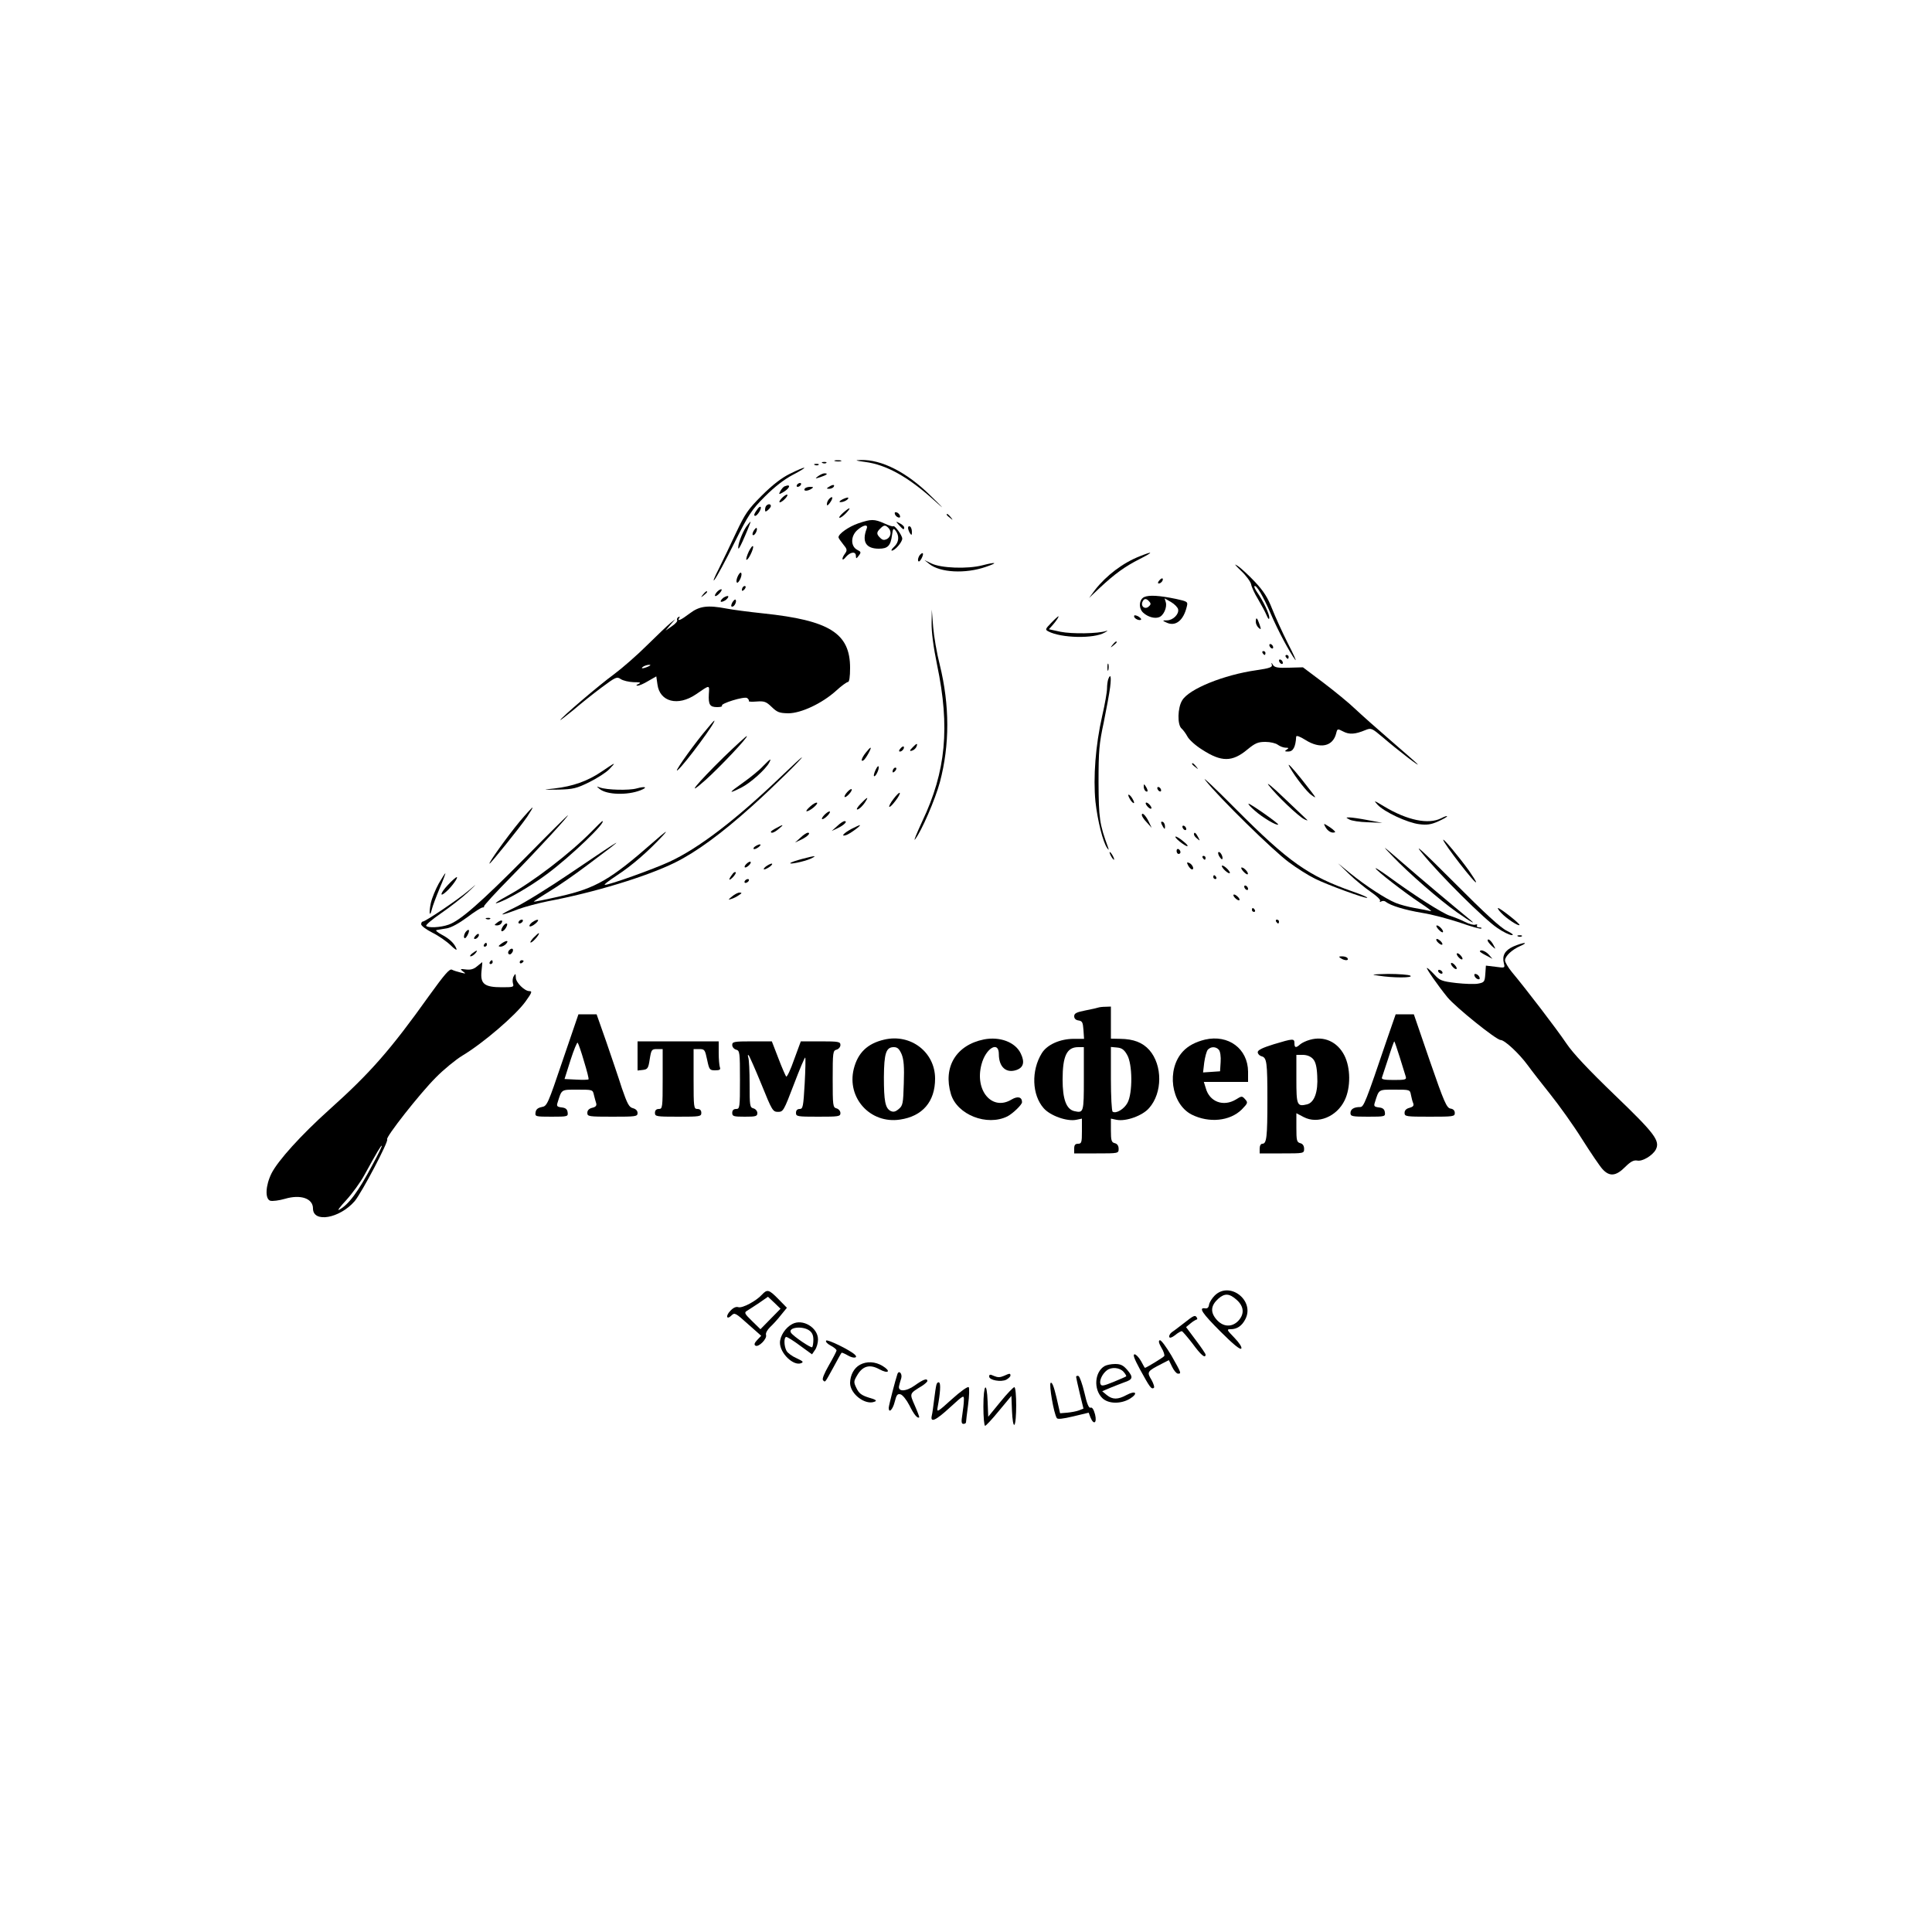 <?xml version="1.0" encoding="UTF-8" standalone="no"?> <svg xmlns="http://www.w3.org/2000/svg" width="1000pt" height="1000pt" viewBox="0 0 1000 1000" preserveAspectRatio="xMidYMid meet"> <g transform="translate(0,1000) scale(0.1,-0.1)" fill="#000000" stroke="none"> <path d="M4323 7613 c9 -2 23 -2 30 0 6 3 -1 5 -18 5 -16 0 -22 -2 -12 -5z"></path> <path d="M4478 7609 c108 -14 221 -76 354 -196 62 -56 60 -52 -17 23 -122 120 -252 186 -359 183 -34 -1 -30 -3 22 -10z"></path> <path d="M4258 7603 c7 -3 16 -2 19 1 4 3 -2 6 -13 5 -11 0 -14 -3 -6 -6z"></path> <path d="M4218 7593 c7 -3 16 -2 19 1 4 3 -2 6 -13 5 -11 0 -14 -3 -6 -6z"></path> <path d="M4089 7548 c-43 -21 -91 -58 -145 -112 -72 -72 -87 -94 -133 -191 -28 -60 -69 -146 -91 -190 -23 -44 -32 -69 -22 -56 11 13 57 98 102 189 75 150 90 173 159 242 50 50 100 89 146 113 86 45 73 49 -16 5z"></path> <path d="M4234 7535 c-17 -13 -16 -14 14 -4 33 11 41 19 19 19 -7 0 -22 -7 -33 -15z"></path> <path d="M4125 7490 c-3 -5 -2 -10 4 -10 5 0 13 5 16 10 3 6 2 10 -4 10 -5 0 -13 -4 -16 -10z"></path> <path d="M4062 7483 c-7 -2 -17 -14 -23 -25 -9 -17 -8 -18 9 -9 39 21 51 49 14 34z"></path> <path d="M4290 7480 c-13 -8 -13 -10 2 -10 9 0 20 5 23 10 8 13 -5 13 -25 0z"></path> <path d="M4165 7470 c-8 -13 15 -13 35 0 12 8 11 10 -7 10 -12 0 -25 -4 -28 -10z"></path> <path d="M4045 7420 c-10 -11 -14 -20 -8 -20 5 0 18 9 28 20 10 11 14 20 8 20 -5 0 -18 -9 -28 -20z"></path> <path d="M4292 7418 c-7 -7 -12 -19 -12 -27 0 -11 5 -8 16 7 18 25 15 39 -4 20z"></path> <path d="M4360 7415 c-15 -8 -19 -14 -10 -14 18 -1 46 16 40 23 -3 2 -16 -2 -30 -9z"></path> <path d="M3967 7383 c-4 -3 -7 -13 -7 -21 0 -12 3 -12 15 -2 8 7 15 16 15 21 0 11 -14 12 -23 2z"></path> <path d="M3923 7368 c-19 -25 -24 -38 -14 -38 11 0 35 39 28 46 -2 3 -9 -1 -14 -8z"></path> <path d="M4363 7345 c-15 -13 -23 -25 -17 -25 6 0 21 11 34 25 30 32 19 32 -17 0z"></path> <path d="M4632 7339 c2 -7 10 -15 17 -17 8 -3 12 1 9 9 -2 7 -10 15 -17 17 -8 3 -12 -1 -9 -9z"></path> <path d="M4900 7336 c0 -2 8 -10 18 -17 15 -13 16 -12 3 4 -13 16 -21 21 -21 13z"></path> <path d="M4442 7291 c-49 -17 -102 -54 -102 -72 0 -4 11 -20 24 -36 21 -25 22 -31 10 -48 -21 -28 -16 -44 5 -17 23 26 51 29 51 5 1 -16 2 -16 15 1 13 17 12 20 -8 30 -34 18 -35 69 -1 101 31 28 59 34 50 9 -26 -68 -4 -104 63 -104 46 0 61 15 68 70 5 36 7 38 19 23 20 -27 17 -60 -8 -83 -12 -11 -17 -20 -12 -20 16 0 54 44 54 62 0 17 -40 72 -47 64 -3 -2 -23 4 -46 15 -52 23 -68 23 -135 0z m156 -23 c18 -18 14 -46 -7 -58 -15 -7 -23 -6 -35 6 -20 19 -20 29 0 48 19 19 26 20 42 4z"></path> <path d="M3862 7273 c-21 -31 -46 -98 -40 -112 2 -5 17 25 34 65 18 41 30 74 29 74 -2 0 -12 -12 -23 -27z"></path> <path d="M4654 7281 c21 -23 26 -26 26 -11 0 5 -10 15 -22 21 -23 12 -23 12 -4 -10z"></path> <path d="M4700 7268 c0 -7 5 -20 10 -28 8 -12 10 -11 10 7 0 12 -4 25 -10 28 -5 3 -10 0 -10 -7z"></path> <path d="M3900 7251 c-6 -12 -7 -21 -1 -21 10 0 24 30 17 37 -2 3 -9 -5 -16 -16z"></path> <path d="M3876 7146 c-10 -21 -15 -40 -13 -43 8 -7 39 56 35 69 -2 6 -12 -6 -22 -26z"></path> <path d="M4760 7126 c-6 -9 -10 -21 -8 -28 3 -8 9 -4 17 10 15 28 9 39 -9 18z"></path> <path d="M5900 7121 c-88 -34 -174 -100 -232 -174 l-31 -42 54 51 c79 74 132 112 207 150 73 37 74 44 2 15z"></path> <path d="M4810 7081 c56 -45 187 -52 293 -15 65 22 55 27 -18 8 -77 -20 -215 -15 -265 10 l-35 17 25 -20z"></path> <path d="M6423 7046 c27 -25 50 -57 53 -71 2 -13 18 -48 36 -77 17 -29 37 -66 44 -83 8 -19 13 -24 14 -12 0 20 -32 87 -62 130 -11 16 -18 30 -15 33 9 9 45 -51 84 -142 39 -91 99 -202 127 -239 9 -11 -8 27 -38 85 -29 58 -66 139 -82 180 -22 56 -43 90 -88 138 -32 34 -73 72 -90 83 -21 14 -15 6 17 -25z"></path> <path d="M3821 7022 c-7 -13 -11 -28 -8 -35 2 -7 9 -2 16 11 7 13 11 28 8 35 -2 7 -9 2 -16 -11z"></path> <path d="M6000 6995 c-8 -9 -8 -15 -2 -15 12 0 26 19 19 26 -2 2 -10 -2 -17 -11z"></path> <path d="M3847 6963 c-4 -3 -7 -11 -7 -17 0 -6 5 -5 12 2 6 6 9 14 7 17 -3 3 -9 2 -12 -2z"></path> <path d="M3710 6935 c-20 -24 -6 -28 15 -5 10 11 13 20 8 20 -6 0 -16 -7 -23 -15z"></path> <path d="M3639 6923 c-13 -16 -12 -17 4 -4 9 7 17 15 17 17 0 8 -8 3 -21 -13z"></path> <path d="M3744 6906 c-10 -8 -16 -17 -13 -20 3 -3 14 1 25 8 10 8 16 17 13 20 -3 3 -14 -1 -25 -8z"></path> <path d="M5923 6910 c-28 -12 -31 -60 -5 -82 23 -21 58 -31 80 -23 24 7 44 51 36 78 l-6 20 33 -19 c19 -11 35 -28 37 -38 5 -25 -26 -56 -57 -57 -25 0 -26 -1 -4 -11 47 -23 89 10 106 83 6 24 4 26 -56 39 -87 18 -138 21 -164 10z m26 -24 c9 -10 8 -16 -4 -26 -19 -16 -41 1 -32 24 8 20 21 20 36 2z"></path> <path d="M3790 6881 c-7 -15 -7 -21 0 -21 12 0 25 28 17 36 -3 3 -10 -4 -17 -15z"></path> <path d="M3570 6825 c-46 -35 -67 -44 -54 -23 4 7 3 8 -5 4 -6 -4 -9 -11 -6 -16 3 -5 -9 -19 -27 -31 l-33 -23 25 30 25 29 -25 -20 c-14 -11 -67 -62 -119 -113 -52 -52 -130 -120 -173 -152 -77 -56 -278 -228 -278 -237 0 -2 30 21 68 52 37 32 102 84 145 116 74 55 80 58 100 44 12 -8 42 -15 67 -16 34 0 40 -2 25 -9 -12 -5 -14 -9 -6 -9 8 -1 33 10 56 24 l42 24 6 -42 c12 -90 106 -114 199 -51 74 51 70 50 67 2 -3 -55 5 -68 43 -68 17 0 28 3 25 7 -11 11 116 50 130 40 7 -5 11 -12 9 -16 -2 -3 16 -4 41 -2 39 3 49 -1 77 -28 29 -28 40 -32 86 -33 66 0 175 51 248 117 27 25 55 45 61 45 7 0 11 27 11 73 0 179 -106 246 -449 282 -75 8 -160 19 -190 25 -99 19 -141 13 -191 -25z m-215 -275 c-27 -12 -43 -12 -25 0 8 5 22 9 30 9 10 0 8 -3 -5 -9z"></path> <path d="M4822 6775 c-1 -44 9 -123 28 -215 68 -324 46 -553 -76 -810 -29 -63 -47 -106 -38 -95 34 43 105 208 129 297 51 193 51 397 -1 608 -15 58 -30 146 -34 195 l-7 90 -1 -70z"></path> <path d="M5870 6810 c0 -12 28 -25 36 -17 3 3 -4 10 -15 17 -15 7 -21 7 -21 0z"></path> <path d="M5441 6776 c-31 -32 -32 -35 -15 -44 66 -35 236 -39 292 -6 15 8 18 12 7 8 -41 -14 -177 -16 -236 -4 l-60 13 19 21 c20 23 35 46 30 46 -2 0 -19 -15 -37 -34z"></path> <path d="M6500 6781 c0 -10 7 -24 15 -31 13 -11 13 -8 4 19 -12 35 -19 40 -19 12z"></path> <path d="M5759 6663 c-13 -16 -12 -17 4 -4 9 7 17 15 17 17 0 8 -8 3 -21 -13z"></path> <path d="M6570 6661 c0 -5 5 -13 10 -16 6 -3 10 -2 10 4 0 5 -4 13 -10 16 -5 3 -10 2 -10 -4z"></path> <path d="M6535 6620 c3 -5 8 -10 11 -10 2 0 4 5 4 10 0 6 -5 10 -11 10 -5 0 -7 -4 -4 -10z"></path> <path d="M6655 6600 c3 -5 8 -10 11 -10 2 0 4 5 4 10 0 6 -5 10 -11 10 -5 0 -7 -4 -4 -10z"></path> <path d="M6620 6581 c0 -5 5 -13 10 -16 6 -3 10 -2 10 4 0 5 -4 13 -10 16 -5 3 -10 2 -10 -4z"></path> <path d="M5732 6545 c0 -16 2 -22 5 -12 2 9 2 23 0 30 -3 6 -5 -1 -5 -18z"></path> <path d="M6583 6559 c4 -12 -11 -18 -80 -28 -169 -24 -349 -97 -384 -156 -24 -38 -26 -127 -3 -146 8 -7 22 -26 30 -41 8 -16 42 -47 76 -68 100 -65 156 -65 235 1 40 33 55 39 93 39 25 0 54 -7 64 -15 11 -8 29 -15 40 -15 17 0 18 -2 6 -10 -12 -8 -11 -10 8 -10 25 0 38 23 41 77 1 8 19 1 48 -17 76 -48 142 -34 159 34 6 25 7 25 36 10 32 -17 62 -15 115 7 30 12 33 11 90 -37 74 -64 204 -164 178 -137 -11 11 -74 66 -140 123 -66 57 -147 129 -180 160 -33 32 -108 93 -166 137 l-105 79 -72 -2 c-58 -2 -74 1 -83 14 -8 14 -10 14 -6 1z"></path> <path d="M5736 6484 c-3 -9 -6 -30 -6 -47 0 -18 -11 -82 -25 -142 -35 -154 -47 -319 -35 -444 11 -99 39 -211 61 -241 9 -12 9 -11 4 5 -44 119 -48 150 -49 335 0 163 3 200 27 311 14 69 29 151 33 182 7 56 2 73 -10 41z"></path> <path d="M3639 6203 c-75 -93 -158 -213 -130 -188 38 33 202 255 188 255 -2 0 -28 -30 -58 -67z"></path> <path d="M3748 6083 c-144 -141 -205 -217 -97 -121 75 67 227 228 214 228 -3 0 -56 -48 -117 -107z"></path> <path d="M4726 6134 c-20 -19 -20 -25 -2 -18 8 3 17 12 20 20 7 18 1 18 -18 -2z"></path> <path d="M4660 6125 c-8 -9 -8 -15 -2 -15 12 0 26 19 19 26 -2 2 -10 -2 -17 -11z"></path> <path d="M4481 6104 c-22 -28 -28 -50 -11 -39 11 7 43 65 36 65 -3 0 -14 -12 -25 -26z"></path> <path d="M4045 5983 c-237 -227 -428 -373 -579 -443 -84 -39 -311 -120 -335 -120 -8 0 21 22 62 49 80 52 165 127 239 207 30 33 14 22 -52 -36 -220 -193 -296 -237 -480 -279 -74 -17 -135 -29 -137 -28 -1 2 35 25 79 52 45 27 136 90 202 140 214 160 200 153 -91 -44 -109 -74 -238 -154 -288 -178 -93 -45 -85 -48 20 -8 33 12 101 30 150 40 239 45 513 128 660 201 109 54 239 149 397 291 108 97 268 254 258 253 -3 -1 -50 -44 -105 -97z"></path> <path d="M3949 6034 c-18 -20 -65 -58 -103 -85 -77 -54 -79 -61 -8 -25 47 24 124 93 143 128 14 26 7 22 -32 -18z"></path> <path d="M3112 6005 c-71 -48 -147 -75 -242 -86 -65 -7 -65 -7 21 -6 76 2 93 6 160 39 40 20 87 50 103 67 37 39 35 38 -42 -14z"></path> <path d="M6170 6046 c0 -2 8 -10 18 -17 15 -13 16 -12 3 4 -13 16 -21 21 -21 13z"></path> <path d="M4532 6015 c-7 -15 -11 -30 -8 -32 7 -7 28 36 24 49 -2 6 -9 -2 -16 -17z"></path> <path d="M6676 6028 c30 -53 91 -130 113 -144 29 -20 31 -23 -53 84 -53 66 -78 91 -60 60z"></path> <path d="M4627 6023 c-4 -3 -7 -11 -7 -17 0 -6 5 -5 12 2 6 6 9 14 7 17 -3 3 -9 2 -12 -2z"></path> <path d="M6240 5960 c72 -91 350 -363 430 -422 41 -31 102 -69 136 -86 64 -32 264 -105 271 -99 2 3 -31 17 -74 32 -231 81 -333 153 -608 429 -110 111 -180 176 -155 146z"></path> <path d="M6567 5935 c41 -53 151 -158 183 -175 14 -7 21 -8 15 -3 -5 5 -59 56 -119 113 -60 58 -96 87 -79 65z"></path> <path d="M5920 5928 c0 -9 5 -20 10 -23 13 -8 13 5 0 25 -8 13 -10 13 -10 -2z"></path> <path d="M3104 5916 c37 -30 142 -33 210 -7 41 16 28 23 -19 10 -40 -11 -154 -8 -190 5 -19 7 -19 7 -1 -8z"></path> <path d="M5990 5921 c0 -5 5 -13 10 -16 6 -3 10 -2 10 4 0 5 -4 13 -10 16 -5 3 -10 2 -10 -4z"></path> <path d="M4385 5900 c-10 -11 -16 -22 -13 -25 3 -3 13 4 23 15 10 11 16 22 13 25 -3 3 -13 -4 -23 -15z"></path> <path d="M4625 5865 c-15 -19 -25 -38 -22 -41 3 -3 17 11 32 31 15 19 25 38 22 41 -3 3 -17 -11 -32 -31z"></path> <path d="M5840 5884 c0 -5 7 -19 15 -30 8 -10 15 -14 15 -8 0 5 -7 19 -15 30 -8 10 -15 14 -15 8z"></path> <path d="M4455 5840 c-16 -16 -24 -30 -18 -30 10 0 34 24 47 48 12 20 2 14 -29 -18z"></path> <path d="M7130 5835 c35 -38 156 -94 216 -101 39 -5 61 -2 97 14 26 12 47 23 47 27 0 3 -13 -1 -30 -10 -66 -34 -176 -11 -296 61 -53 32 -56 33 -34 9z"></path> <path d="M4194 5826 c-16 -14 -24 -25 -19 -25 15 -1 61 37 54 44 -4 3 -20 -5 -35 -19z"></path> <path d="M5930 5842 c0 -5 7 -15 15 -22 8 -7 15 -8 15 -2 0 5 -7 15 -15 22 -8 7 -15 8 -15 2z"></path> <path d="M6495 5804 c39 -35 113 -79 121 -72 4 5 -143 108 -153 108 -5 -1 10 -17 32 -36z"></path> <path d="M2690 5748 c-63 -76 -165 -218 -156 -218 6 0 155 185 195 243 17 26 30 47 27 47 -3 0 -33 -33 -66 -72z"></path> <path d="M4265 5780 c-10 -11 -14 -20 -8 -20 5 0 18 9 28 20 10 11 14 20 8 20 -5 0 -18 -9 -28 -20z"></path> <path d="M5910 5781 c0 -5 11 -23 26 -38 l25 -28 -15 32 c-16 33 -36 52 -36 34z"></path> <path d="M2720 5562 c-232 -234 -338 -327 -398 -348 -42 -15 -108 -18 -116 -6 -3 5 32 34 77 65 45 31 107 79 137 107 53 50 54 51 5 10 -54 -46 -223 -160 -237 -160 -4 0 -8 -6 -8 -14 0 -8 26 -27 57 -43 31 -15 74 -45 95 -65 20 -20 34 -29 31 -20 -10 28 -36 53 -78 75 -22 12 -33 22 -25 23 8 2 32 5 53 9 23 4 63 26 105 57 37 28 73 51 80 51 6 0 10 3 7 5 -3 3 61 73 143 156 137 140 299 316 291 316 -2 0 -101 -98 -219 -218z"></path> <path d="M6985 5758 c10 -6 53 -13 95 -14 l75 -3 -75 14 c-41 8 -84 14 -95 14 -20 0 -20 0 0 -11z"></path> <path d="M3065 5699 c-114 -116 -307 -264 -437 -335 -46 -25 -72 -42 -58 -39 48 13 176 87 260 150 123 91 315 275 287 275 -1 0 -25 -23 -52 -51z"></path> <path d="M4333 5724 l-28 -25 32 15 c33 16 52 36 34 36 -5 0 -23 -11 -38 -26z"></path> <path d="M6010 5743 c0 -4 5 -15 10 -23 8 -13 10 -13 10 2 0 9 -4 20 -10 23 -5 3 -10 3 -10 -2z"></path> <path d="M6860 5720 c12 -22 33 -34 49 -28 6 1 -6 13 -25 26 -34 22 -35 22 -24 2z"></path> <path d="M4018 5714 c-16 -8 -28 -17 -28 -19 0 -11 19 -4 41 15 29 23 24 25 -13 4z"></path> <path d="M4408 5710 c-41 -22 -58 -41 -30 -33 17 4 83 52 72 52 -3 0 -22 -9 -42 -19z"></path> <path d="M6120 5721 c0 -5 5 -13 10 -16 6 -3 10 -2 10 4 0 5 -4 13 -10 16 -5 3 -10 2 -10 -4z"></path> <path d="M4143 5664 l-28 -25 32 15 c33 16 52 36 34 36 -5 0 -23 -11 -38 -26z"></path> <path d="M6180 5681 c0 -5 7 -15 17 -22 15 -13 15 -12 4 9 -12 23 -21 28 -21 13z"></path> <path d="M6105 5645 c17 -14 35 -25 40 -25 6 1 -3 12 -20 25 -16 14 -34 25 -40 25 -5 -1 4 -12 20 -25z"></path> <path d="M7360 5585 c92 -114 325 -345 390 -388 30 -21 64 -37 75 -37 12 0 3 8 -25 22 -31 14 -117 93 -275 252 -163 163 -211 207 -165 151z"></path> <path d="M7470 5653 c1 -17 170 -236 170 -219 0 5 -17 31 -37 60 -52 72 -133 169 -133 159z"></path> <path d="M3910 5620 c-8 -5 -12 -11 -9 -14 3 -3 14 1 25 9 21 16 8 20 -16 5z"></path> <path d="M7210 5566 c81 -85 244 -227 330 -287 78 -55 109 -71 60 -32 -78 64 -245 204 -346 292 -104 90 -106 91 -44 27z"></path> <path d="M6090 5596 c0 -9 5 -16 10 -16 6 0 10 4 10 9 0 6 -4 13 -10 16 -5 3 -10 -1 -10 -9z"></path> <path d="M5750 5570 c6 -11 13 -20 16 -20 2 0 0 9 -6 20 -6 11 -13 20 -16 20 -2 0 0 -9 6 -20z"></path> <path d="M6310 5569 c7 -11 14 -19 16 -16 7 7 -7 37 -17 37 -6 0 -5 -9 1 -21z"></path> <path d="M4151 5554 c-30 -8 -57 -17 -60 -21 -9 -9 70 7 104 22 39 18 23 17 -44 -1z"></path> <path d="M6225 5560 c3 -5 8 -10 11 -10 2 0 4 5 4 10 0 6 -5 10 -11 10 -5 0 -7 -4 -4 -10z"></path> <path d="M3860 5525 c-7 -8 -8 -15 -2 -15 5 0 15 7 22 15 7 8 8 15 2 15 -5 0 -15 -7 -22 -15z"></path> <path d="M6150 5520 c6 -11 15 -20 20 -20 14 0 1 28 -16 34 -12 4 -12 2 -4 -14z"></path> <path d="M3964 5515 c-10 -8 -14 -15 -8 -15 5 0 19 7 30 15 10 8 14 15 8 15 -5 0 -19 -7 -30 -15z"></path> <path d="M6984 5475 c32 -31 83 -72 112 -92 29 -20 51 -40 47 -46 -3 -6 -1 -7 6 -3 6 4 17 4 24 -2 26 -20 99 -42 188 -57 52 -8 140 -32 197 -51 57 -20 106 -34 109 -30 4 3 -1 6 -11 6 -9 0 -14 4 -11 10 3 5 0 7 -9 4 -8 -3 -31 3 -53 14 -21 11 -56 25 -78 32 -38 12 -186 106 -322 206 -35 25 -63 43 -63 40 0 -10 150 -126 230 -179 41 -27 66 -46 55 -43 -11 3 -48 10 -82 16 -34 6 -79 18 -100 27 -51 21 -154 88 -233 152 l-65 53 59 -57z"></path> <path d="M6335 5500 c10 -11 23 -20 28 -20 6 0 2 9 -8 20 -10 11 -23 20 -28 20 -6 0 -2 -9 8 -20z"></path> <path d="M6435 5490 c10 -11 20 -18 23 -15 7 6 -18 35 -31 35 -5 0 -2 -9 8 -20z"></path> <path d="M3793 5478 c-23 -30 -24 -41 -2 -21 12 12 20 25 17 28 -3 3 -10 0 -15 -7z"></path> <path d="M2271 5427 c-16 -29 -35 -74 -41 -101 -11 -52 -6 -79 6 -30 4 16 22 64 40 107 18 42 31 77 29 77 -2 0 -17 -24 -34 -53z"></path> <path d="M6280 5460 c0 -5 5 -10 11 -10 5 0 7 5 4 10 -3 6 -8 10 -11 10 -2 0 -4 -4 -4 -10z"></path> <path d="M2318 5419 c-40 -42 -45 -68 -7 -33 27 24 63 74 53 74 -4 0 -25 -18 -46 -41z"></path> <path d="M3855 5440 c-3 -5 -2 -10 4 -10 5 0 13 5 16 10 3 6 2 10 -4 10 -5 0 -13 -4 -16 -10z"></path> <path d="M6440 5411 c0 -5 5 -13 10 -16 6 -3 10 -2 10 4 0 5 -4 13 -10 16 -5 3 -10 2 -10 -4z"></path> <path d="M3789 5360 c-21 -17 -21 -19 -4 -13 11 3 29 12 40 20 16 10 16 13 3 13 -9 0 -26 -9 -39 -20z"></path> <path d="M6390 5355 c7 -8 17 -15 22 -15 6 0 5 7 -2 15 -7 8 -17 15 -22 15 -6 0 -5 -7 2 -15z"></path> <path d="M6480 5290 c0 -5 5 -10 11 -10 5 0 7 5 4 10 -3 6 -8 10 -11 10 -2 0 -4 -4 -4 -10z"></path> <path d="M7771 5274 c26 -28 88 -69 94 -62 5 5 -100 88 -111 88 -4 0 3 -12 17 -26z"></path> <path d="M2518 5243 c7 -3 16 -2 19 1 4 3 -2 6 -13 5 -11 0 -14 -3 -6 -6z"></path> <path d="M2574 5225 c-17 -13 -17 -14 -2 -15 9 0 20 5 23 11 11 17 0 20 -21 4z"></path> <path d="M2685 5230 c-3 -5 -2 -10 4 -10 5 0 13 5 16 10 3 6 2 10 -4 10 -5 0 -13 -4 -16 -10z"></path> <path d="M2754 5226 c-10 -8 -16 -17 -13 -20 3 -4 17 2 30 13 27 23 13 28 -17 7z"></path> <path d="M6605 5230 c3 -5 8 -10 11 -10 2 0 4 5 4 10 0 6 -5 10 -11 10 -5 0 -7 -4 -4 -10z"></path> <path d="M2600 5200 c-7 -13 -7 -20 -1 -20 6 0 15 9 21 20 7 13 7 20 1 20 -6 0 -15 -9 -21 -20z"></path> <path d="M7445 5190 c10 -11 20 -18 23 -15 7 6 -18 35 -31 35 -5 0 -2 -9 8 -20z"></path> <path d="M2410 5176 c-6 -9 -10 -21 -8 -28 3 -8 9 -4 17 10 15 28 9 39 -9 18z"></path> <path d="M2460 5155 c-8 -9 -8 -15 -2 -15 12 0 26 19 19 26 -2 2 -10 -2 -17 -11z"></path> <path d="M2759 5144 c-13 -15 -18 -25 -10 -22 13 4 49 48 39 48 -2 0 -15 -12 -29 -26z"></path> <path d="M7858 5153 c7 -3 16 -2 19 1 4 3 -2 6 -13 5 -11 0 -14 -3 -6 -6z"></path> <path d="M7440 5125 c7 -8 17 -15 22 -15 6 0 5 7 -2 15 -7 8 -17 15 -22 15 -6 0 -5 -7 2 -15z"></path> <path d="M7700 5132 c0 -5 10 -17 21 -28 22 -19 22 -19 10 3 -12 24 -31 39 -31 25z"></path> <path d="M2594 5115 c-16 -12 -16 -14 -3 -15 9 0 22 7 29 15 16 19 0 19 -26 0z"></path> <path d="M2505 5110 c-3 -5 -1 -10 4 -10 6 0 11 5 11 10 0 6 -2 10 -4 10 -3 0 -8 -4 -11 -10z"></path> <path d="M7833 5101 c-44 -20 -59 -47 -49 -87 6 -24 6 -25 -43 -18 l-50 6 -3 -43 c-3 -40 -5 -44 -36 -50 -18 -4 -70 -2 -115 3 -75 9 -85 13 -113 44 -18 19 -34 34 -38 34 -7 0 55 -89 106 -152 43 -52 253 -221 275 -221 21 0 96 -70 140 -130 21 -29 74 -97 118 -152 44 -55 118 -158 163 -230 45 -71 93 -142 107 -157 36 -39 69 -36 116 11 29 29 45 37 63 34 27 -6 79 26 96 56 24 46 -4 83 -212 283 -137 132 -217 217 -251 268 -49 73 -209 282 -281 368 -20 24 -36 52 -36 61 0 22 36 56 80 75 19 8 28 15 20 15 -8 0 -34 -8 -57 -18z"></path> <path d="M2637 5083 c-10 -9 -9 -23 2 -23 5 0 11 7 15 15 5 15 -5 20 -17 8z"></path> <path d="M2444 5065 c-10 -8 -14 -15 -8 -15 6 0 17 7 24 15 16 19 9 19 -16 0z"></path> <path d="M7660 5075 c0 -2 15 -12 33 -21 l32 -17 -19 22 c-17 19 -46 29 -46 16z"></path> <path d="M7540 5062 c0 -5 7 -15 15 -22 8 -7 15 -8 15 -2 0 5 -7 15 -15 22 -8 7 -15 8 -15 2z"></path> <path d="M6940 5040 c20 -13 43 -13 35 0 -3 6 -16 10 -28 10 -18 0 -19 -2 -7 -10z"></path> <path d="M2535 5020 c-3 -5 -1 -10 4 -10 6 0 11 5 11 10 0 6 -2 10 -4 10 -3 0 -8 -4 -11 -10z"></path> <path d="M2690 5019 c0 -5 5 -7 10 -4 6 3 10 8 10 11 0 2 -4 4 -10 4 -5 0 -10 -5 -10 -11z"></path> <path d="M2470 4999 c-17 -15 -34 -20 -58 -17 -31 4 -32 3 -16 -10 17 -12 16 -13 -11 -6 -16 4 -37 10 -46 15 -12 6 -38 -24 -118 -135 -199 -279 -303 -398 -516 -589 -147 -132 -267 -265 -300 -331 -31 -63 -34 -132 -6 -141 11 -3 45 1 76 10 81 24 145 2 145 -50 0 -76 138 -52 216 38 37 45 177 310 168 320 -10 9 169 237 251 319 42 43 105 94 138 114 107 64 275 208 327 280 33 46 36 54 20 54 -25 0 -70 45 -70 69 -1 23 -2 24 -11 8 -6 -9 -7 -26 -4 -37 6 -19 2 -20 -57 -20 -90 0 -112 17 -106 81 3 27 5 49 4 49 -1 -1 -12 -10 -26 -21z m-541 -1026 c-75 -142 -125 -209 -174 -235 -11 -6 6 17 37 50 31 34 74 93 94 130 66 120 85 152 90 152 3 0 -18 -44 -47 -97z"></path> <path d="M7510 5012 c0 -5 7 -15 15 -22 8 -7 15 -8 15 -2 0 5 -7 15 -15 22 -8 7 -15 8 -15 2z"></path> <path d="M7445 4970 c3 -5 11 -10 16 -10 6 0 7 5 4 10 -3 6 -11 10 -16 10 -6 0 -7 -4 -4 -10z"></path> <path d="M7135 4950 c75 -12 183 -12 165 0 -8 5 -60 9 -115 9 -86 -2 -93 -3 -50 -9z"></path> <path d="M7632 4949 c2 -7 10 -15 17 -17 8 -3 12 1 9 9 -2 7 -10 15 -17 17 -8 3 -12 -1 -9 -9z"></path> <path d="M5685 4785 c-5 -2 -36 -9 -67 -15 -46 -9 -58 -15 -58 -30 0 -12 8 -20 23 -22 19 -3 22 -10 25 -49 l3 -46 -53 0 c-71 0 -139 -30 -166 -75 -55 -89 -51 -215 10 -284 34 -39 121 -70 169 -60 l29 6 0 -65 c0 -58 -2 -65 -20 -65 -15 0 -20 -7 -20 -25 l0 -25 115 0 c114 0 115 0 115 24 0 15 -7 26 -20 29 -17 4 -20 14 -20 66 l0 61 29 -6 c48 -10 135 21 169 61 69 78 70 221 1 300 -35 39 -81 57 -150 58 l-49 1 0 83 0 83 -27 -1 c-16 0 -32 -2 -38 -4z m-75 -369 c0 -175 -1 -178 -50 -167 -41 10 -60 62 -60 163 0 123 22 168 81 168 l29 0 0 -164z m224 124 c28 -47 29 -198 2 -248 -17 -32 -59 -58 -77 -46 -5 3 -9 79 -9 170 l0 165 32 -3 c24 -2 37 -11 52 -38z"></path> <path d="M2913 4513 c-78 -230 -81 -238 -109 -243 -20 -4 -30 -12 -32 -28 -3 -21 -1 -22 83 -22 84 0 86 1 83 23 -2 16 -11 23 -31 25 -24 3 -27 7 -21 25 22 70 17 67 103 67 78 0 79 0 85 -27 4 -16 9 -35 12 -44 3 -12 -3 -19 -21 -23 -16 -4 -25 -13 -25 -26 0 -19 7 -20 130 -20 121 0 130 1 130 19 0 12 -9 21 -24 25 -20 5 -29 22 -57 103 -17 54 -54 162 -81 241 l-50 142 -47 0 -47 0 -81 -237z m110 -7 c15 -49 26 -91 23 -93 -2 -2 -31 -3 -64 -1 l-60 3 31 98 c17 53 34 94 37 90 4 -5 19 -48 33 -97z"></path> <path d="M7180 4623 c-112 -330 -121 -353 -140 -353 -32 0 -50 -11 -50 -31 0 -17 8 -19 91 -19 88 0 90 1 87 23 -2 16 -11 23 -31 25 -24 3 -27 7 -21 25 22 70 17 67 103 67 78 0 79 0 84 -27 3 -16 8 -35 12 -44 4 -12 -1 -18 -19 -23 -17 -4 -26 -13 -26 -26 0 -19 7 -20 130 -20 122 0 130 1 130 19 0 13 -8 21 -22 23 -20 3 -33 32 -107 246 l-83 242 -47 0 -47 0 -44 -127z m65 -95 c14 -46 28 -91 31 -100 5 -16 -2 -18 -61 -18 -50 0 -66 3 -62 13 2 6 17 51 33 100 15 48 29 87 31 87 1 0 14 -37 28 -82z"></path> <path d="M4577 4619 c-87 -20 -137 -68 -158 -152 -37 -150 86 -285 239 -262 117 17 182 93 182 212 0 137 -126 234 -263 202z m90 -76 c11 -28 14 -64 11 -151 -3 -105 -5 -115 -27 -133 -17 -14 -27 -16 -42 -9 -27 15 -34 51 -34 175 1 123 11 155 51 155 19 0 28 -8 41 -37z"></path> <path d="M5093 4620 c-144 -29 -213 -143 -171 -283 32 -107 187 -168 293 -115 28 15 75 60 75 73 0 27 -22 33 -54 14 -100 -61 -192 45 -156 181 22 85 90 125 90 54 0 -67 38 -101 92 -82 36 13 43 41 21 86 -28 58 -108 88 -190 72z"></path> <path d="M6237 4619 c-49 -12 -87 -32 -114 -61 -87 -93 -62 -272 45 -327 90 -45 198 -34 259 26 32 33 33 36 18 53 -16 18 -18 18 -48 -1 -65 -39 -137 -12 -156 59 l-10 32 115 0 114 0 0 53 c-1 119 -102 194 -223 166z m72 -53 c7 -8 11 -36 9 -63 l-3 -48 -44 -3 -44 -3 6 51 c4 29 12 58 18 66 15 18 43 18 58 0z"></path> <path d="M6780 4618 c-19 -5 -42 -16 -51 -24 -21 -19 -29 -18 -29 6 0 26 -7 25 -107 -5 -58 -18 -83 -30 -83 -41 0 -9 9 -18 19 -21 28 -7 31 -29 31 -228 0 -191 -4 -225 -26 -225 -8 0 -14 -10 -14 -25 l0 -25 115 0 c114 0 115 0 115 24 0 15 -7 26 -20 29 -18 5 -20 14 -20 80 l0 75 38 -20 c73 -38 171 2 212 87 32 66 31 169 -2 233 -36 70 -105 101 -178 80z m16 -99 c13 -14 20 -40 22 -88 5 -83 -15 -137 -52 -147 -53 -13 -56 -5 -56 131 l0 125 33 0 c22 0 41 -8 53 -21z"></path> <path d="M3300 4534 l0 -75 27 3 c25 3 29 8 36 56 8 49 10 52 38 52 l29 0 0 -155 c0 -148 -1 -155 -20 -155 -13 0 -20 -7 -20 -20 0 -19 7 -20 120 -20 113 0 120 1 120 20 0 13 -7 20 -20 20 -19 0 -20 7 -20 155 l0 155 29 0 c28 0 30 -3 41 -55 11 -52 13 -55 42 -55 23 0 29 4 24 16 -3 9 -6 42 -6 75 l0 59 -210 0 -210 0 0 -76z"></path> <path d="M3790 4591 c0 -10 9 -21 20 -24 19 -5 20 -14 20 -156 0 -144 -1 -151 -20 -151 -13 0 -20 -7 -20 -20 0 -18 7 -20 65 -20 57 0 65 2 65 19 0 10 -9 21 -20 24 -19 5 -20 14 -20 125 0 66 -3 129 -7 139 -3 10 -3 15 2 11 4 -4 34 -72 66 -150 55 -136 59 -143 86 -143 27 0 30 6 82 142 30 79 56 141 59 139 2 -3 1 -63 -3 -135 -7 -119 -9 -131 -26 -131 -12 0 -19 -7 -19 -20 0 -19 7 -20 115 -20 106 0 115 1 115 19 0 10 -9 21 -20 24 -19 5 -20 14 -20 152 0 138 1 147 20 152 11 3 20 14 20 24 0 17 -9 19 -102 19 l-103 0 -35 -95 c-18 -52 -37 -92 -41 -87 -3 4 -22 46 -40 94 l-34 88 -102 0 c-94 0 -103 -2 -103 -19z"></path> <path d="M3944 3299 c-30 -33 -101 -71 -122 -65 -12 4 -26 -2 -42 -19 -26 -27 -19 -49 7 -23 15 15 21 12 84 -45 l69 -61 -21 -22 c-14 -15 -17 -24 -9 -29 16 -10 61 35 55 55 -3 10 6 26 21 41 14 13 40 41 56 62 l31 38 -44 45 c-49 50 -58 52 -85 23z m44 -126 l-52 -53 -44 43 c-38 37 -41 43 -26 52 9 6 38 24 63 41 l46 32 33 -31 32 -31 -52 -53z"></path> <path d="M6287 3294 c-14 -14 -27 -35 -29 -47 -2 -15 -9 -21 -20 -19 -37 6 -15 -26 81 -122 65 -65 101 -94 106 -86 4 7 -10 29 -36 56 -39 40 -41 44 -20 44 34 0 59 17 77 52 50 97 -82 199 -159 122z m114 -22 c38 -34 41 -73 9 -108 -34 -36 -81 -33 -115 8 -31 37 -28 71 11 106 33 29 57 28 95 -6z"></path> <path d="M6130 3153 c-25 -19 -53 -41 -64 -48 -10 -7 -16 -19 -14 -25 2 -7 13 -4 30 9 14 12 30 21 35 21 4 -1 29 -30 56 -65 43 -59 67 -79 67 -56 0 4 -23 38 -51 75 l-50 67 23 19 c13 11 27 19 31 20 5 0 5 5 2 10 -9 15 -16 12 -65 -27z"></path> <path d="M4101 3147 c-35 -18 -64 -62 -64 -97 0 -54 69 -121 109 -106 15 6 11 10 -23 26 -23 10 -46 27 -52 38 -14 26 -14 72 -1 72 5 0 38 -20 71 -45 l62 -45 15 22 c9 12 16 37 16 55 0 61 -79 109 -133 80z m87 -33 c15 -10 22 -25 22 -48 0 -18 -3 -35 -6 -39 -6 -6 -99 57 -110 75 -17 27 58 37 94 12z"></path> <path d="M4276 3061 c-4 -6 7 -17 24 -26 16 -8 30 -20 30 -25 0 -4 -18 -39 -40 -77 -24 -42 -36 -71 -30 -77 12 -12 8 -16 55 69 21 39 39 72 41 73 1 2 16 -4 33 -14 29 -17 55 -13 35 5 -26 24 -143 81 -148 72z"></path> <path d="M6003 3063 c-8 -3 -5 -15 8 -38 12 -19 18 -39 15 -44 -5 -7 -93 -61 -100 -61 -1 0 -10 16 -20 35 -11 19 -26 35 -33 35 -11 0 -2 -23 27 -77 51 -93 59 -105 72 -97 5 3 -1 22 -12 42 -25 41 -23 44 53 83 l37 19 17 -35 c9 -19 23 -35 30 -35 19 0 18 2 -34 94 -27 45 -53 81 -60 79z"></path> <path d="M4451 2936 c-31 -17 -50 -53 -51 -94 0 -57 79 -117 127 -97 14 5 6 11 -30 21 -38 12 -51 22 -64 49 -15 31 -15 35 4 67 28 48 65 58 114 31 48 -26 63 -11 17 17 -38 23 -82 25 -117 6z"></path> <path d="M5717 2929 c-51 -30 -58 -119 -12 -165 31 -31 96 -32 143 -4 45 28 31 45 -16 20 -46 -25 -73 -25 -103 -1 l-24 20 40 17 c22 9 55 22 74 29 45 15 48 26 16 64 -21 24 -34 31 -63 31 -21 0 -45 -5 -55 -11z m98 -29 c10 -11 16 -22 14 -24 -2 -2 -32 -15 -66 -29 -52 -21 -63 -23 -67 -10 -7 17 10 53 33 70 24 19 66 15 86 -7z"></path> <path d="M4645 2888 c-11 -32 -45 -164 -45 -175 0 -30 21 -9 31 31 9 36 14 43 30 39 11 -3 31 -28 46 -57 23 -47 42 -70 51 -62 1 2 -9 29 -23 61 -28 64 -29 61 38 102 15 10 27 21 27 25 0 16 -22 8 -65 -23 -46 -33 -90 -34 -81 -1 2 9 7 27 11 39 6 23 -12 43 -20 21z"></path> <path d="M5120 2875 c0 -19 62 -30 89 -16 12 7 21 16 21 21 0 13 -4 12 -35 -2 -19 -8 -31 -8 -50 0 -20 9 -25 9 -25 -3z"></path> <path d="M5570 2873 c0 -4 9 -43 19 -86 l19 -78 -23 -9 c-13 -5 -40 -10 -61 -12 l-37 -3 -19 83 c-13 55 -23 81 -30 74 -9 -9 16 -157 32 -182 4 -7 31 -4 86 9 l79 19 9 -24 c17 -42 35 -30 24 15 -7 26 -15 38 -23 35 -9 -4 -19 19 -32 77 -11 46 -25 85 -31 87 -7 2 -12 0 -12 -5z"></path> <path d="M4847 2833 c-3 -10 -8 -45 -12 -78 -4 -33 -9 -70 -12 -82 -9 -39 19 -27 95 43 70 64 72 65 71 37 0 -15 -4 -49 -8 -75 -6 -37 -5 -48 6 -48 7 0 13 4 13 8 0 5 5 46 11 91 6 46 7 87 3 91 -5 5 -44 -23 -88 -63 -73 -66 -78 -69 -73 -42 14 75 17 124 8 129 -5 4 -12 -2 -14 -11z"></path> <path d="M5090 2720 c0 -55 4 -100 9 -100 4 0 37 35 72 78 l64 77 3 -78 c2 -46 7 -75 12 -72 13 8 13 195 0 195 -5 0 -38 -34 -72 -76 l-63 -77 -3 77 c-4 112 -22 93 -22 -24z"></path> </g> </svg> 